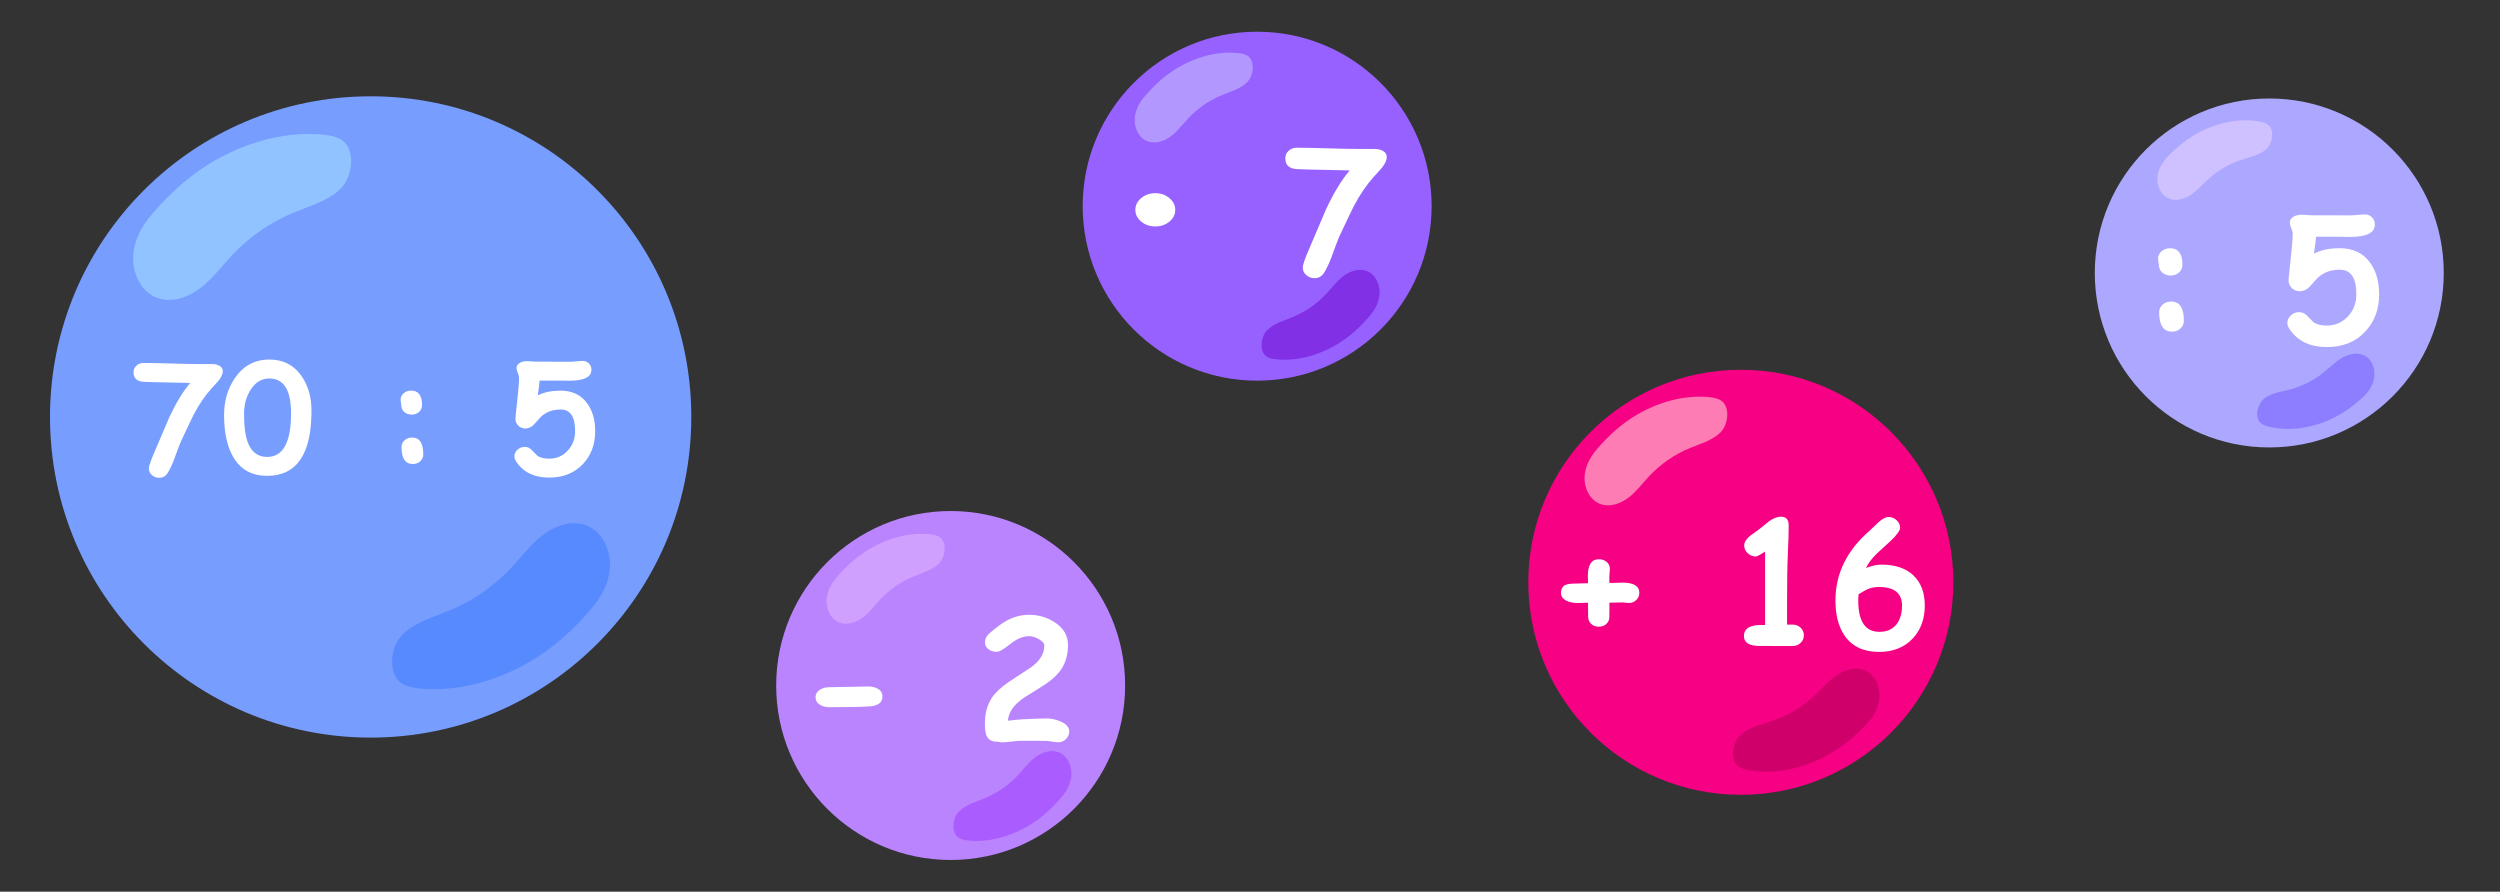 <?xml version="1.0" encoding="utf-8"?>
<!-- Generator: Adobe Illustrator 22.0.1, SVG Export Plug-In . SVG Version: 6.00 Build 0)  -->
<svg version="1.1" id="Слой_1" xmlns="http://www.w3.org/2000/svg" xmlns:xlink="http://www.w3.org/1999/xlink" x="0px" y="0px"
	 viewBox="0 0 200 71.333" style="enable-background:new 0 0 200 71.333;" xml:space="preserve">
<rect x="0" y="0" width="200" height="71.333" fill="#333333" stroke="none"/>
<style type="text/css">
	.st0{fill:#BB84FF;}
	.st1{fill:#9661FF;}
	.st2{fill:#ADA8FF;}
	.st3{fill:#F60084;}
	.st4{fill:#779DFF;}
	.st5{fill:#FFFFFF;}
	.st6{opacity:0.5;fill:#AAEAFF;}
	.st7{opacity:0.5;fill:#3B78FF;}
	.st8{opacity:0.5;fill:#E6BDFF;}
	.st9{opacity:0.51;fill:#9C36FF;}
	.st10{opacity:0.5;fill:#CECEFF;}
	.st11{opacity:0.51;fill:#6E00CE;}
	.st12{opacity:0.61;fill:#FFCBD2;}
	.st13{opacity:0.51;fill:#AA0051;}
	.st14{opacity:0.61;fill:#E5D0FF;}
	.st15{opacity:0.51;fill:#6E56FF;}
	.st16{fill:#4CC3F2;}
	.st17{fill:#EFF0A9;}
	.st18{fill:#CFC292;}
	.st19{fill:#996983;}
	.st20{fill:#804062;}
	.st21{fill:#09919D;}
	.st22{opacity:0.25;fill:#09919D;enable-background:new    ;}
	.st23{fill:#077882;}
	.st24{fill:#0988A3;}
	.st25{fill:#076C82;}
	.st26{fill:#28A0B7;}
	.st27{fill:#A0D2D3;}
	.st28{fill:#80A8A8;}
	.st29{fill:#83ADAD;}
	.st30{fill:#5F7C7D;}
	.st31{fill:#3E5152;}
	.st32{fill:#994D76;}
	.st33{opacity:0.29;fill:#0AA3B0;enable-background:new    ;}
	.st34{opacity:0.49;fill:#A0D2D3;enable-background:new    ;}
	.st35{opacity:0.53;fill:#4DBCD4;enable-background:new    ;}
	.st36{fill:none;stroke:#A5CBFF;stroke-width:2;stroke-miterlimit:10;}
	.st37{fill:#29ABE2;}
	.st38{fill:#0071BC;}
	.st39{fill:none;stroke:#0071BC;stroke-width:2;stroke-linecap:round;stroke-miterlimit:10;}
	.st40{fill:#84A3FF;}
	.st41{fill:#FFC687;}
	.st42{fill:#5E91FF;}
	.st43{fill:#97AAFF;}
	.st44{fill:#648AFF;}
	.st45{fill:#F9B233;}
	.st46{fill:#7193FF;}
	.st47{fill:none;stroke:#648AFF;stroke-linecap:round;stroke-miterlimit:10;}
	.st48{opacity:0.54;fill:#B2C3CC;enable-background:new    ;}
	.st49{fill:#3C3C3B;}
	.st50{fill:#DFAEFF;}
	.st51{fill:#FFE077;}
	.st52{opacity:0.47;fill:#DFAEFF;enable-background:new    ;}
	.st53{fill:#86EAEF;}
	.st54{fill:#F283E5;}
	.st55{fill:#633CCE;}
	.st56{fill:#C0EAFF;}
	.st57{fill:#A4DAF6;}
	.st58{fill:#7D4E24;}
	.st59{fill:#FFBFA6;}
	.st60{fill:#8374C7;}
	.st61{fill:#1D70B7;}
	.st62{fill:#D395E0;}
	.st63{fill:#1D1D1B;}
	.st64{opacity:0.3;fill:#E84E1B;enable-background:new    ;}
	.st65{fill:none;stroke:#E2886D;stroke-linecap:round;stroke-linejoin:round;stroke-miterlimit:10;}
	.st66{opacity:0.47;fill:#E59D88;enable-background:new    ;}
	.st67{fill:none;stroke:#E69D89;stroke-width:0.5;stroke-linecap:round;stroke-miterlimit:10;}
	.st68{fill:#D6DFF2;}
	.st69{fill:#B7C8E8;}
	.st70{fill:#595E7F;}
	.st71{fill:#E17F85;}
	.st72{fill:#5D4F76;}
	.st73{fill:#DE636E;}
	.st74{fill:#6A62A8;}
	.st75{fill:#524897;}
	.st76{fill:#CDE5F4;}
	.st77{fill:#FCC010;}
	.st78{fill:#FFD550;}
	.st79{fill:#EDEBF6;}
	.st80{fill:#D2D1EA;}
	.st81{fill:#5A5A66;}
	.st82{fill:#77C08E;}
	.st83{fill:#FDF3D0;}
	.st84{fill:#F6E3A3;}
	.st85{fill:#96D0C6;}
	.st86{fill:#47B068;}
	.st87{fill:#E1B99B;}
	.st88{fill:#D1996F;}
	.st89{fill:#4F5761;}
	.st90{fill:#FD6F71;}
	.st91{fill:#E34B4C;}
	.st92{fill:#3A484A;}
	.st93{fill:#B467FF;}
	.st94{fill:#E94E1B;}
	.st95{fill:#662483;}
	.st96{opacity:0.57;fill:#E94E1B;enable-background:new    ;}
	.st97{fill:#1D71B8;}
	.st98{opacity:0.51;fill:#E94E1B;enable-background:new    ;}
	.st99{fill:#36A9E1;}
	.st100{opacity:0.43;fill:#2D2E83;enable-background:new    ;}
	.st101{fill:#AF58DD;}
	.st102{fill:#F7AA94;}
	.st103{fill:none;stroke:#1D71B8;stroke-width:0.5;stroke-linecap:round;stroke-miterlimit:10;}
	.st104{opacity:0.54;fill:#BCDDDA;enable-background:new    ;}
	.st105{fill:#2D2E83;}
	.st106{fill:#E57055;}
	.st107{fill:#8CD6F4;}
	.st108{fill:#9A5ACC;}
	.st109{fill:#D60B52;}
	.st110{fill:#C17EED;}
	.st111{opacity:0.56;fill:#662483;enable-background:new    ;}
	.st112{fill:#E71D73;}
	.st113{fill:none;stroke:#662483;stroke-width:0.5;stroke-linecap:round;stroke-miterlimit:10;}
	.st114{fill:#B8786C;}
	.st115{fill:#914B3B;}
	.st116{fill:#35A155;}
	.st117{fill:#79C08C;}
	.st118{fill:#8DC971;}
	.st119{fill:#7FB762;}
	.st120{fill:#9AD880;}
	.st121{fill:#B2B2B2;}
	.st122{fill:#E0E0E0;}
	.st123{fill:#B2E59C;}
	.st124{fill:#FF6262;}
	.st125{fill:#FC5353;}
	.st126{fill:#FFD727;}
	.st127{fill:#DBEEFB;}
	.st128{fill:#BBC4CA;}
	.st129{fill:#A3AEB5;}
	.st130{fill:#936037;}
	.st131{fill:#F8AF2D;}
	.st132{fill:#B7CE3C;}
	.st133{fill:#F18D29;}
	.st134{fill:#45748B;}
	.st135{fill:#3E6A7C;}
	.st136{fill:#2E5872;}
	.st137{fill:#E6E5E5;}
	.st138{fill:#A67C52;}
	.st139{fill:#73C12C;}
	.st140{fill:#009B53;}
	.st141{fill:#B38A82;}
	.st142{opacity:0.1;enable-background:new    ;}
	.st143{fill:#D9809C;}
	.st144{fill:#D17597;}
	.st145{fill:#E4A2B7;}
	.st146{fill:#DD8EAB;}
	.st147{fill:#F27281;}
	.st148{fill:#464D59;}
	.st149{fill:#95C11F;}
	.st150{fill:#736357;}
	.st151{fill:#F29100;}
	.st152{fill:#EA8696;}
	.st153{fill:none;stroke:#E2886D;stroke-width:0.25;stroke-linecap:round;stroke-linejoin:round;stroke-miterlimit:10;}
	.st154{fill:#8C6239;}
	.st155{fill:none;stroke:#3C3C3B;stroke-width:0.75;stroke-miterlimit:10;}
	.st156{fill:none;stroke:#3C3C3B;stroke-width:0.25;stroke-miterlimit:10;}
	.st157{fill:none;stroke:#3C3C3B;stroke-width:0.5;stroke-miterlimit:10;}
	.st158{fill:#C6C6C6;}
	.st159{fill:#F39200;}
	.st160{fill:#DADADA;}
	.st161{fill:#006837;}
	.st162{fill:none;stroke:#FFFFFF;stroke-linecap:round;stroke-miterlimit:10;}
	.st163{fill:none;stroke:#FFFFFF;stroke-linecap:round;stroke-miterlimit:10;stroke-dasharray:11.924,11.924;}
	.st164{fill:#F15A24;}
	.st165{fill:#FFC261;}
	.st166{fill:#245084;}
	.st167{fill:#2C6399;}
	.st168{fill:#C3DCFC;}
	.st169{fill:#DCEDFF;}
	.st170{fill:none;stroke:#007C34;stroke-miterlimit:10;}
	.st171{fill:#007C34;}
	.st172{fill:#004617;}
	.st173{fill:#FF8D71;stroke:#007C34;stroke-linejoin:round;stroke-miterlimit:10;}
	.st174{fill:#CBE9F8;}
	.st175{fill:#A5DBF7;}
	.st176{fill:#90ABDA;}
	.st177{fill:#6B62A9;}
	.st178{fill:#8B94CA;}
	.st179{fill:#707CBB;}
	.st180{fill:#D7E0F3;}
	.st181{fill:#B9C9E9;}
	.st182{fill:#203966;}
	.st183{fill:#524998;}
	.st184{fill:#8B4910;}
	.st185{fill:#B55D1A;}
	.st186{fill:#9D5214;}
	.st187{fill:#B05B19;}
	.st188{fill:#B37117;}
	.st189{fill:#683B11;}
	.st190{fill:none;}
	.st191{fill:#91B2E2;}
	.st192{fill:#93C01F;}
	.st193{fill:none;stroke:#007C34;stroke-linecap:round;stroke-miterlimit:10;}
	.st194{fill:#F7931E;}
	.st195{fill:#C69C6D;}
	.st196{fill:#E6CAB6;}
	.st197{fill:#333333;}
	.st198{fill:#634E42;}
	.st199{opacity:0.14;fill:#634E42;enable-background:new    ;}
	.st200{fill:#662D91;}
	.st201{fill:#93278F;}
	.st202{fill:#FF5C8A;}
	.st203{opacity:0.15;fill:#6E36FF;enable-background:new    ;}
	.st204{fill:#DEFFF9;}
	.st205{opacity:0.46;fill:#92BDFF;}
	.st206{fill:#A0877F;}
	.st207{fill:#9B7C71;}
	.st208{fill:#BBA9A3;}
	.st209{fill:#FFFBE3;}
	.st210{fill:#FFE07E;}
	.st211{fill:#FED067;}
	.st212{fill:#EBB043;}
	.st213{fill:#CE9875;}
	.st214{fill:#C7875C;}
	.st215{fill:#EAB780;}
	.st216{fill:#B26F3D;}
	.st217{fill:#FAF6F9;}
	.st218{opacity:0.15;fill:#3FFF20;enable-background:new    ;}
	.st219{fill:#D3D781;}
	.st220{fill:#BBCE00;}
	.st221{fill:#3C7100;}
	.st222{fill:#6100F6;}
	.st223{fill:#C9D650;}
	.st224{fill:#9CC320;}
	.st225{fill:#EE786F;}
	.st226{fill:#EC685D;}
	.st227{fill:#FFEEA5;}
	.st228{opacity:0.34;fill:#FF9610;}
</style>
<circle class="st0" cx="76.052" cy="54.84" r="13.958"/>
<circle class="st1" cx="100.572" cy="16.495" r="13.958"/>
<circle class="st2" cx="181.542" cy="21.837" r="13.958"/>
<circle class="st3" cx="139.266" cy="46.583" r="17.002"/>
<circle class="st4" cx="29.652" cy="33.356" r="25.652"/>
<g>
	<path class="st5" d="M15.217,30.635c-0.436-0.004-1.248-0.021-2.434-0.052c-0.296,0-0.738-0.014-1.325-0.041
		c-0.518-0.043-0.776-0.294-0.776-0.753c0-0.214,0.078-0.393,0.233-0.537s0.346-0.216,0.572-0.216c0.491,0,1.227,0.015,2.21,0.044
		c0.982,0.029,1.719,0.044,2.209,0.044h1.068c0.21,0,0.395,0.041,0.554,0.123c0.199,0.101,0.298,0.251,0.298,0.449
		c0,0.214-0.117,0.469-0.35,0.765c-0.195,0.218-0.391,0.436-0.59,0.654c-0.494,0.549-0.952,1.222-1.372,2.02
		c-0.132,0.249-0.481,0.979-1.045,2.189c-0.074,0.16-0.239,0.596-0.497,1.308c-0.194,0.537-0.393,0.958-0.595,1.261
		c-0.156,0.222-0.372,0.333-0.648,0.333c-0.214,0-0.405-0.072-0.572-0.216c-0.167-0.144-0.251-0.323-0.251-0.537
		c0-0.167,0.13-0.557,0.391-1.167c0.42-0.981,0.839-1.961,1.255-2.942C14.09,32.217,14.645,31.309,15.217,30.635z"/>
	<path class="st5" d="M21.37,38.067c-1.288,0-2.222-0.556-2.802-1.669c-0.428-0.825-0.642-1.889-0.642-3.193
		c0-1.113,0.282-2.09,0.847-2.93c0.677-1.008,1.603-1.512,2.778-1.512c1.113,0,1.977,0.45,2.592,1.349
		c0.517,0.759,0.776,1.675,0.776,2.75c0,1.736-0.296,3.038-0.888,3.905C23.44,37.633,22.553,38.067,21.37,38.067z M21.544,30.279
		c-0.63,0-1.136,0.313-1.518,0.94c-0.335,0.545-0.502,1.177-0.502,1.897c0,0.95,0.089,1.681,0.269,2.195
		c0.288,0.829,0.813,1.244,1.576,1.244c0.638,0,1.117-0.291,1.436-0.873c0.319-0.582,0.479-1.455,0.479-2.618
		c0-0.93-0.145-1.627-0.435-2.09C22.56,30.511,22.125,30.279,21.544,30.279z"/>
	<path class="st5" d="M32.934,33.169c-0.242,0-0.441-0.072-0.599-0.216c-0.157-0.144-0.236-0.327-0.236-0.548
		c0-0.043-0.009-0.109-0.026-0.199c-0.018-0.089-0.026-0.158-0.026-0.204c0-0.218,0.083-0.398,0.248-0.54
		c0.165-0.142,0.363-0.213,0.592-0.213c0.584,0,0.875,0.385,0.875,1.156c0,0.222-0.079,0.405-0.236,0.548
		C33.369,33.097,33.171,33.169,32.934,33.169z M33.027,37.121c-0.603,0-0.905-0.455-0.905-1.366c0-0.218,0.087-0.401,0.263-0.549
		c0.167-0.136,0.364-0.204,0.589-0.204c0.592,0,0.888,0.449,0.888,1.348c0,0.222-0.08,0.406-0.24,0.552
		C33.463,37.048,33.265,37.121,33.027,37.121z"/>
	<path class="st5" d="M43.932,38.207c-1.191,0-2.068-0.424-2.633-1.272c-0.097-0.148-0.146-0.29-0.146-0.426
		c0-0.21,0.083-0.389,0.251-0.537s0.358-0.222,0.572-0.222c0.218,0,0.405,0.082,0.561,0.245c0.272,0.284,0.42,0.436,0.443,0.456
		c0.229,0.163,0.547,0.245,0.952,0.245c0.599,0,1.099-0.22,1.5-0.66c0.385-0.424,0.578-0.938,0.578-1.541
		c0-0.58-0.096-1.014-0.289-1.302c-0.192-0.288-0.483-0.432-0.873-0.432c-0.685,0-1.236,0.222-1.652,0.666
		c-0.164,0.187-0.329,0.372-0.497,0.555c-0.21,0.198-0.434,0.297-0.671,0.297c-0.222,0-0.409-0.076-0.563-0.228
		s-0.23-0.331-0.23-0.537c0-0.089,0.033-0.428,0.099-1.016c0.128-1.14,0.192-1.899,0.192-2.277c0-0.093-0.034-0.222-0.102-0.385
		s-0.102-0.292-0.102-0.385c0-0.194,0.099-0.342,0.298-0.443c0.155-0.078,0.338-0.117,0.548-0.117c0.078,0,0.196,0.007,0.354,0.021
		c0.157,0.014,0.275,0.021,0.353,0.021l2.808,0.006c0.07,0,0.22-0.012,0.449-0.035c0.229-0.023,0.381-0.035,0.456-0.035
		c0.21,0,0.383,0.067,0.52,0.201s0.204,0.307,0.204,0.517c0,0.58-0.589,0.87-1.769,0.87c-0.094,0-0.211-0.001-0.354-0.005
		s-0.236-0.006-0.283-0.006h-1.739c-0.012,0.237-0.061,0.63-0.146,1.179c0.51-0.249,1.119-0.374,1.827-0.374
		c0.946,0,1.664,0.353,2.154,1.057c0.409,0.58,0.613,1.31,0.613,2.189c0,1.059-0.327,1.934-0.981,2.626
		C45.953,37.845,45.052,38.207,43.932,38.207z"/>
</g>
<g>
	<path class="st5" d="M69.587,56.51c-0.61,0.044-1.695,0.066-3.256,0.066c-0.274,0-0.515-0.062-0.723-0.186
		c-0.243-0.15-0.365-0.354-0.365-0.61s0.122-0.46,0.365-0.61c0.208-0.128,0.449-0.192,0.723-0.192c0.349,0,0.873-0.01,1.572-0.03
		c0.698-0.02,1.222-0.03,1.571-0.03c0.274,0,0.515,0.056,0.723,0.166c0.265,0.142,0.398,0.352,0.398,0.63
		C70.595,56.196,70.259,56.461,69.587,56.51z"/>
	<path class="st5" d="M84.653,59.381c-0.11,0-0.282-0.019-0.514-0.056c-0.232-0.038-0.399-0.057-0.501-0.057l-1.949-0.006
		c-0.168,0-0.422,0.021-0.763,0.063s-0.597,0.063-0.769,0.063c-0.049,0-0.12-0.009-0.212-0.027s-0.164-0.026-0.212-0.026
		c-0.397,0-0.667-0.161-0.809-0.484c-0.089-0.204-0.133-0.518-0.133-0.942c0-0.827,0.184-1.519,0.55-2.075
		c0.283-0.429,0.741-0.858,1.373-1.287c0.597-0.394,1.191-0.785,1.784-1.174c0.699-0.508,1.048-1.085,1.048-1.73
		c0-0.168-0.139-0.335-0.417-0.501c-0.279-0.166-0.551-0.249-0.816-0.249c-0.469,0-0.965,0.209-1.489,0.626
		c-0.523,0.418-0.883,0.627-1.077,0.627c-0.234,0-0.44-0.058-0.617-0.172c-0.221-0.142-0.332-0.338-0.332-0.59
		c0-0.27,0.11-0.501,0.332-0.696c0.535-0.473,1.001-0.818,1.399-1.034c0.575-0.314,1.169-0.471,1.784-0.471
		c0.765,0,1.455,0.201,2.069,0.604c0.703,0.46,1.055,1.061,1.055,1.804c0,0.751-0.172,1.391-0.518,1.917
		c-0.27,0.42-0.696,0.829-1.28,1.227c-0.553,0.35-1.105,0.696-1.658,1.041c-0.84,0.548-1.291,1.174-1.353,1.877
		c0.243-0.031,0.601-0.066,1.074-0.106c0.941-0.048,1.616-0.073,2.022-0.073c0.38,0,0.756,0.082,1.127,0.245
		c0.459,0.204,0.689,0.464,0.689,0.783c0,0.23-0.082,0.431-0.246,0.604C85.124,59.288,84.909,59.381,84.653,59.381z"/>
</g>
<g>
	<path class="st5" d="M92.427,18.115c-0.442,0-0.819-0.129-1.13-0.388c-0.312-0.259-0.468-0.571-0.468-0.938
		c0-0.367,0.156-0.681,0.468-0.941c0.312-0.261,0.688-0.392,1.13-0.392c0.438,0,0.813,0.13,1.124,0.392
		c0.312,0.261,0.468,0.575,0.468,0.941c0,0.367-0.155,0.68-0.464,0.938C93.245,17.986,92.869,18.115,92.427,18.115z"/>
	<path class="st5" d="M107.977,13.633c-0.495-0.004-1.417-0.024-2.765-0.06c-0.336,0-0.837-0.015-1.505-0.046
		c-0.588-0.048-0.882-0.333-0.882-0.855c0-0.243,0.088-0.446,0.266-0.61c0.177-0.164,0.393-0.245,0.65-0.245
		c0.557,0,1.394,0.017,2.51,0.049c1.116,0.033,1.953,0.05,2.51,0.05h1.213c0.239,0,0.449,0.046,0.63,0.139
		c0.226,0.115,0.338,0.285,0.338,0.511c0,0.243-0.133,0.533-0.398,0.869c-0.221,0.248-0.444,0.495-0.67,0.743
		c-0.561,0.624-1.081,1.388-1.558,2.294c-0.15,0.283-0.546,1.112-1.187,2.487c-0.084,0.181-0.272,0.676-0.563,1.485
		c-0.221,0.61-0.447,1.087-0.676,1.432c-0.177,0.252-0.422,0.378-0.736,0.378c-0.243,0-0.46-0.082-0.65-0.245
		s-0.285-0.367-0.285-0.61c0-0.19,0.148-0.632,0.444-1.326c0.478-1.114,0.953-2.228,1.426-3.342
		C106.697,15.43,107.327,14.398,107.977,13.633z"/>
</g>
<g>
	<path class="st5" d="M130.303,48.24c-0.054,0-0.133-0.008-0.237-0.023c-0.105-0.015-0.186-0.023-0.244-0.023
		c-0.12,0-0.298,0.003-0.532,0.01s-0.414,0.01-0.538,0.01c0.004,0.148,0.004,0.341,0,0.58c-0.004,0.304-0.006,0.496-0.006,0.574
		c0,0.222-0.081,0.405-0.243,0.551s-0.363,0.218-0.603,0.218s-0.441-0.074-0.603-0.222c-0.162-0.148-0.243-0.334-0.243-0.56
		c0,0.058-0.004-0.323-0.013-1.141c-0.332,0.018-0.621,0.026-0.869,0.026c-0.314,0-0.592-0.057-0.835-0.172
		c-0.305-0.146-0.458-0.354-0.458-0.623c0-0.345,0.142-0.57,0.424-0.677c0.155-0.057,0.444-0.086,0.869-0.086
		c0.252,0,0.542-0.009,0.869-0.026c0-0.044-0.002-0.133-0.006-0.266c-0.005-0.132-0.007-0.241-0.007-0.325
		c0-0.884,0.298-1.326,0.895-1.326c0.234,0,0.438,0.072,0.61,0.215s0.258,0.326,0.258,0.547c0,0.07-0.007,0.18-0.023,0.328
		s-0.023,0.26-0.023,0.335l0.007,0.464c0.102,0.005,0.179,0.007,0.232,0.007c0.088,0,0.222-0.004,0.401-0.013
		s0.315-0.014,0.408-0.014c0.902,0,1.353,0.273,1.353,0.819c0,0.217-0.076,0.404-0.228,0.562
		C130.753,48.157,130.548,48.24,130.303,48.24z"/>
	<path class="st5" d="M143.4,51.682l-2.632-0.007c-0.835,0-1.253-0.263-1.253-0.789c0-0.592,0.466-0.889,1.399-0.889
		c0.088,0,0.186,0.002,0.292,0.007v-5.882c-0.385,0.265-0.634,0.398-0.75,0.398c-0.248,0-0.463-0.088-0.646-0.266
		c-0.183-0.177-0.275-0.382-0.275-0.617c0-0.243,0.148-0.493,0.444-0.749l0.749-0.544l0.809-0.65
		c0.332-0.239,0.652-0.358,0.961-0.358c0.398,0,0.597,0.239,0.597,0.716c0,0.526-0.022,1.267-0.066,2.221
		c-0.044,0.955-0.066,2.319-0.066,4.091v1.605h0.438c0.256,0,0.472,0.082,0.646,0.245c0.175,0.164,0.262,0.367,0.262,0.61
		s-0.087,0.446-0.262,0.61C143.872,51.6,143.656,51.682,143.4,51.682z"/>
	<path class="st5" d="M150.323,52.153c-1.251,0-2.175-0.442-2.772-1.326c-0.478-0.708-0.716-1.636-0.716-2.785
		c0-2.153,0.915-4.019,2.746-5.597c0.229-0.221,0.459-0.44,0.689-0.657c0.323-0.287,0.59-0.431,0.802-0.431
		c0.243,0,0.458,0.083,0.643,0.249c0.186,0.166,0.283,0.366,0.292,0.6c0.009,0.221-0.243,0.577-0.756,1.067
		c-0.367,0.336-0.732,0.67-1.094,1.001c-0.407,0.398-0.701,0.787-0.882,1.167c0.239-0.093,0.461-0.161,0.667-0.206
		c0.206-0.044,0.395-0.066,0.567-0.066c1.105,0,1.96,0.288,2.566,0.865c0.605,0.577,0.908,1.38,0.908,2.41
		c0,1.07-0.321,1.948-0.961,2.633C152.346,51.795,151.446,52.153,150.323,52.153z M150.323,46.961c-0.328,0-0.622,0.053-0.882,0.159
		c-0.137,0.058-0.389,0.197-0.756,0.418c-0.018,0.181-0.026,0.349-0.026,0.504c0,0.835,0.142,1.462,0.424,1.88
		s0.707,0.626,1.273,0.626c0.579,0,1.028-0.194,1.346-0.583c0.305-0.371,0.458-0.877,0.458-1.519c0-0.495-0.152-0.866-0.458-1.114
		C151.397,47.085,150.938,46.961,150.323,46.961z"/>
</g>
<g>
	<path class="st5" d="M173.654,22.041c-0.274,0-0.501-0.082-0.68-0.246c-0.179-0.164-0.269-0.371-0.269-0.623
		c0-0.049-0.01-0.124-0.03-0.226c-0.02-0.102-0.03-0.179-0.03-0.232c0-0.247,0.094-0.452,0.282-0.613
		c0.188-0.161,0.413-0.242,0.673-0.242c0.663,0,0.995,0.438,0.995,1.313c0,0.252-0.089,0.459-0.269,0.623
		S173.924,22.041,173.654,22.041z M173.76,26.53c-0.686,0-1.028-0.518-1.028-1.552c0-0.248,0.1-0.456,0.298-0.624
		c0.19-0.155,0.413-0.232,0.67-0.232c0.672,0,1.008,0.511,1.008,1.532c0,0.252-0.091,0.461-0.272,0.626
		C174.255,26.447,174.03,26.53,173.76,26.53z"/>
	<path class="st5" d="M186.147,27.764c-1.353,0-2.35-0.482-2.991-1.446c-0.11-0.168-0.166-0.329-0.166-0.484
		c0-0.239,0.095-0.442,0.285-0.61s0.407-0.252,0.65-0.252c0.248,0,0.459,0.093,0.637,0.279c0.309,0.323,0.477,0.495,0.504,0.517
		c0.261,0.186,0.621,0.278,1.081,0.278c0.681,0,1.249-0.25,1.704-0.749c0.438-0.482,0.657-1.065,0.657-1.751
		c0-0.659-0.109-1.151-0.328-1.479s-0.549-0.491-0.992-0.491c-0.778,0-1.403,0.252-1.876,0.756c-0.186,0.212-0.374,0.422-0.563,0.63
		c-0.239,0.226-0.493,0.338-0.763,0.338c-0.252,0-0.465-0.086-0.64-0.259c-0.174-0.172-0.262-0.375-0.262-0.61
		c0-0.102,0.038-0.486,0.113-1.154c0.146-1.295,0.219-2.157,0.219-2.586c0-0.106-0.039-0.252-0.116-0.438
		c-0.077-0.186-0.116-0.332-0.116-0.438c0-0.221,0.113-0.389,0.338-0.504c0.177-0.088,0.385-0.133,0.624-0.133
		c0.088,0,0.222,0.008,0.401,0.023c0.179,0.015,0.313,0.023,0.401,0.023l3.189,0.007c0.08,0,0.25-0.013,0.511-0.04
		c0.261-0.026,0.433-0.04,0.517-0.04c0.239,0,0.436,0.076,0.59,0.229c0.155,0.153,0.232,0.348,0.232,0.587
		c0,0.659-0.669,0.988-2.009,0.988c-0.106,0-0.24-0.002-0.401-0.007c-0.162-0.004-0.269-0.007-0.322-0.007h-1.976
		c-0.013,0.27-0.068,0.716-0.166,1.34c0.579-0.283,1.271-0.424,2.075-0.424c1.074,0,1.89,0.4,2.447,1.2
		c0.464,0.659,0.696,1.487,0.696,2.486c0,1.203-0.372,2.197-1.114,2.984C188.444,27.353,187.42,27.764,186.147,27.764z"/>
</g>
<path class="st6" d="M17.134,12.871c-0.504,0.291-2.202,1.306-3.946,3.129c-1.423,1.487-2.184,2.464-2.468,3.925
	c-0.3,1.541,0.385,3.367,1.859,3.906c1.157,0.423,2.474-0.034,3.452-0.783c0.978-0.749,1.713-1.762,2.557-2.658
	c1.362-1.445,3.03-2.599,4.863-3.364c1.276-0.533,2.67-0.902,3.696-1.829c0.983-0.888,1.256-2.734,0.536-3.676
	c-0.37-0.483-0.998-0.708-2.225-0.783C21.505,10.496,18.235,12.234,17.134,12.871z"/>
<path class="st7" d="M42.319,52.978c0.504-0.291,2.202-1.306,3.946-3.129c1.423-1.487,2.184-2.464,2.468-3.925
	c0.3-1.541-0.385-3.367-1.859-3.906c-1.157-0.423-2.474,0.034-3.452,0.783c-0.978,0.749-1.713,1.762-2.557,2.658
	c-1.362,1.445-3.03,2.599-4.863,3.364c-1.276,0.533-2.67,0.902-3.696,1.829c-0.983,0.888-1.256,2.734-0.536,3.676
	c0.37,0.483,0.998,0.708,2.225,0.783C37.948,55.352,41.218,53.615,42.319,52.978z"/>
<path class="st8" d="M69.638,43.873c-0.273,0.158-1.193,0.707-2.138,1.695c-0.771,0.806-1.183,1.335-1.337,2.126
	C66,48.53,66.371,49.519,67.17,49.811c0.627,0.229,1.34-0.019,1.87-0.424c0.53-0.406,0.928-0.954,1.386-1.44
	c0.738-0.783,1.642-1.408,2.634-1.822c0.691-0.289,1.447-0.489,2.002-0.991c0.532-0.481,0.681-1.481,0.29-1.991
	c-0.2-0.262-0.54-0.384-1.205-0.424C72.006,42.587,70.234,43.528,69.638,43.873z"/>
<path class="st9" d="M82.204,66.109c0.273-0.158,1.193-0.707,2.138-1.695c0.771-0.806,1.183-1.335,1.337-2.126
	c0.162-0.835-0.208-1.824-1.007-2.116c-0.627-0.229-1.34,0.019-1.87,0.424c-0.53,0.406-0.928,0.954-1.386,1.44
	c-0.738,0.783-1.642,1.408-2.634,1.822c-0.691,0.289-1.447,0.489-2.002,0.991c-0.532,0.481-0.681,1.481-0.29,1.991
	c0.2,0.262,0.54,0.384,1.205,0.424C79.836,67.396,81.608,66.454,82.204,66.109z"/>
<path class="st10" d="M94.289,5.377c-0.273,0.158-1.193,0.707-2.138,1.695c-0.771,0.806-1.183,1.335-1.337,2.126
	c-0.162,0.835,0.208,1.824,1.007,2.116c0.627,0.229,1.34-0.019,1.87-0.424c0.53-0.406,0.928-0.954,1.386-1.44
	c0.738-0.783,1.642-1.408,2.634-1.822c0.691-0.289,1.447-0.489,2.002-0.991c0.532-0.481,0.681-1.481,0.29-1.991
	c-0.2-0.262-0.54-0.384-1.205-0.424C96.657,4.09,94.886,5.032,94.289,5.377z"/>
<path class="st11" d="M106.856,27.613c0.273-0.158,1.193-0.707,2.138-1.695c0.771-0.806,1.183-1.335,1.337-2.126
	c0.162-0.835-0.208-1.824-1.007-2.116c-0.627-0.229-1.34,0.019-1.87,0.424s-0.928,0.954-1.386,1.44
	c-0.738,0.783-1.642,1.408-2.634,1.822c-0.691,0.289-1.447,0.489-2.002,0.991c-0.532,0.481-0.681,1.481-0.29,1.991
	c0.2,0.262,0.54,0.384,1.205,0.424C104.488,28.899,106.259,27.958,106.856,27.613z"/>
<path class="st12" d="M131.009,33.144c-0.33,0.191-1.442,0.855-2.584,2.049c-0.932,0.974-1.43,1.613-1.616,2.57
	c-0.196,1.009,0.252,2.205,1.217,2.558c0.757,0.277,1.62-0.022,2.26-0.513c0.64-0.49,1.122-1.154,1.675-1.74
	c0.892-0.946,1.984-1.702,3.184-2.203c0.836-0.349,1.748-0.591,2.42-1.198c0.643-0.581,0.823-1.791,0.351-2.407
	c-0.242-0.316-0.653-0.464-1.457-0.513C133.871,31.589,131.73,32.727,131.009,33.144z"/>
<path class="st13" d="M145.807,60.621c0.341-0.17,1.492-0.765,2.705-1.886c0.99-0.915,1.526-1.522,1.771-2.466
	c0.258-0.995-0.116-2.216-1.058-2.628c-0.739-0.323-1.618-0.077-2.287,0.373s-1.19,1.083-1.779,1.634
	c-0.948,0.89-2.085,1.577-3.314,2.003c-0.855,0.297-1.781,0.482-2.489,1.047c-0.678,0.541-0.931,1.737-0.498,2.381
	c0.222,0.33,0.624,0.503,1.423,0.601C142.855,61.998,145.062,60.993,145.807,60.621z"/>
<path class="st14" d="M176.196,10.453c-0.268,0.129-1.171,0.582-2.127,1.445c-0.781,0.704-1.205,1.172-1.405,1.906
	c-0.211,0.773,0.069,1.729,0.8,2.059c0.573,0.259,1.261,0.076,1.787-0.269c0.526-0.345,0.939-0.833,1.403-1.257
	c0.748-0.684,1.641-1.209,2.603-1.53c0.67-0.223,1.394-0.359,1.951-0.792c0.534-0.415,0.743-1.345,0.411-1.852
	c-0.17-0.26-0.481-0.398-1.103-0.483C178.512,9.408,176.781,10.17,176.196,10.453z"/>
<path class="st15" d="M186.123,33.688c0.275-0.113,1.204-0.509,2.212-1.311c0.822-0.655,1.275-1.096,1.519-1.816
	c0.258-0.759,0.037-1.73-0.671-2.105c-0.556-0.294-1.254-0.153-1.8,0.158c-0.546,0.312-0.988,0.773-1.477,1.169
	c-0.789,0.637-1.713,1.106-2.692,1.367c-0.682,0.182-1.413,0.272-1.996,0.671c-0.558,0.381-0.824,1.297-0.524,1.823
	c0.154,0.27,0.456,0.427,1.072,0.55C183.748,34.589,185.522,33.935,186.123,33.688z"/>
</svg>
